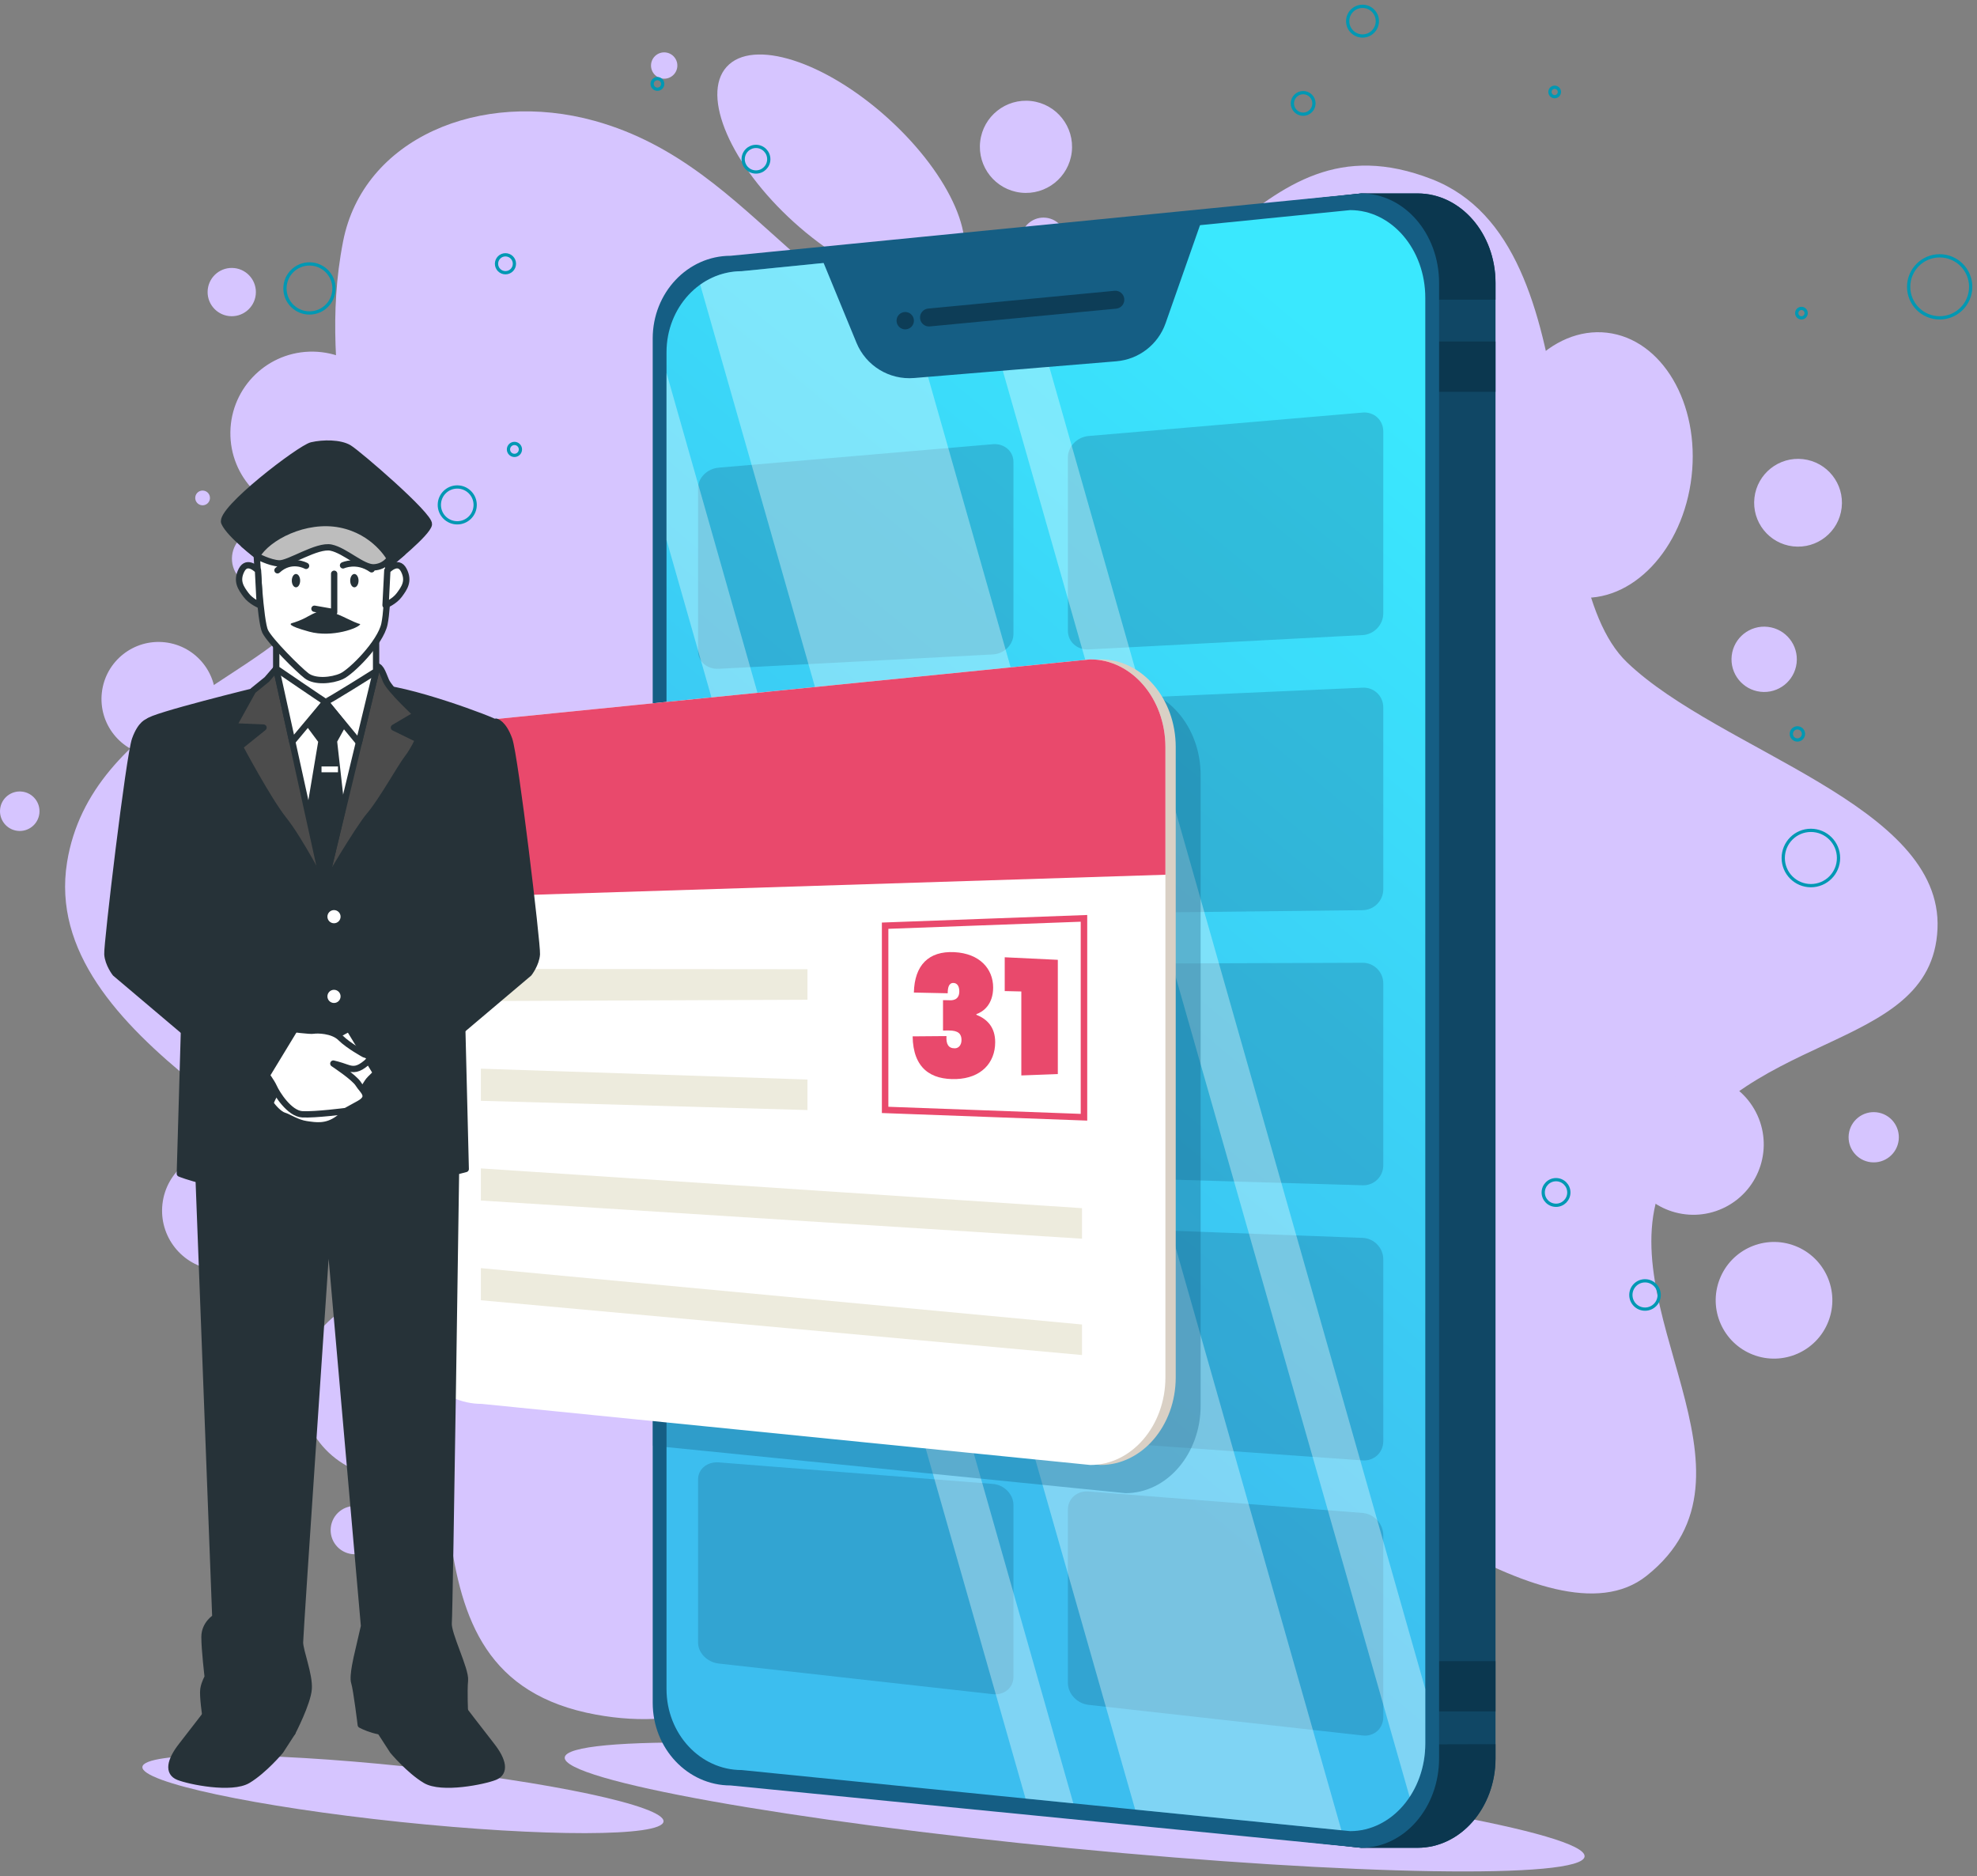 <svg width="313" height="297" viewBox="0 0 313 297" fill="none" xmlns="http://www.w3.org/2000/svg">
<rect x="0" y="0" width="313" height="297" fill="#808080" stroke="none"/>
<path d="M263.438 186.713C254.232 206.839 281.059 233.277 260.679 249.462C245.368 261.621 210.798 230.351 197.765 225.732C184.731 221.113 169.366 222.293 158.977 231.418C137.031 250.693 123.667 276.806 94.334 271.424C60.072 265.138 77.542 224.529 61.927 197.991C52.243 181.534 6.096 164.641 10.616 136.504C14.338 113.335 43.412 106.968 50.391 94.733C59.98 77.921 49.737 61.6 54.32 38.205C57.514 21.899 76.07 14.121 94.151 19.134C120.485 26.434 128.835 53.872 156.161 54.067C191.445 54.319 197.512 17.005 226.698 28.368C253.166 38.672 242.884 90.779 257.604 104.863C272.325 118.948 307.622 127.402 306.747 147.031C305.842 167.308 274.504 162.52 263.438 186.713Z" fill="#D6C5FF"/>
<path d="M125.704 35.185C115.706 26.141 110.933 15.125 115.044 10.581C119.154 6.036 130.592 9.684 140.591 18.728C150.589 27.771 155.362 38.787 151.251 43.332C147.141 47.876 135.703 44.229 125.704 35.185Z" fill="#D6C5FF"/>
<path d="M49.186 81.503C42.051 81.388 36.359 75.511 36.474 68.375C36.589 61.24 42.467 55.548 49.602 55.663C56.738 55.778 62.429 61.656 62.314 68.791C62.2 75.927 56.322 81.618 49.186 81.503Z" fill="#D6C5FF"/>
<path d="M36.75 87.927C36.468 90.391 38.235 92.616 40.698 92.898C43.161 93.181 45.386 91.414 45.669 88.951C45.951 86.488 44.184 84.262 41.721 83.98C39.258 83.698 37.033 85.465 36.75 87.927Z" fill="#D6C5FF"/>
<path d="M30.916 78.691C30.843 79.331 31.302 79.91 31.943 79.983C32.583 80.057 33.162 79.597 33.235 78.957C33.309 78.316 32.849 77.737 32.209 77.664C31.568 77.591 30.99 78.05 30.916 78.691Z" fill="#D6C5FF"/>
<path d="M249.6 94.559C240.87 93.557 234.869 83.368 236.197 71.8C237.524 60.233 245.677 51.668 254.407 52.669C263.137 53.671 269.138 63.861 267.811 75.428C266.483 86.995 258.33 95.56 249.6 94.559Z" fill="#D6C5FF"/>
<path d="M274.167 103.781C273.841 106.619 275.877 109.182 278.715 109.508C281.552 109.834 284.116 107.798 284.441 104.96C284.767 102.123 282.731 99.559 279.894 99.234C277.056 98.908 274.493 100.944 274.167 103.781Z" fill="#D6C5FF"/>
<path d="M258.224 186.313C255.38 180.859 257.496 174.132 262.95 171.288C268.405 168.445 275.131 170.561 277.975 176.015C280.819 181.469 278.703 188.196 273.248 191.04C267.794 193.883 261.067 191.767 258.224 186.313Z" fill="#D6C5FF"/>
<path d="M292.696 179.576C292.446 181.759 294.012 183.731 296.194 183.982C298.376 184.232 300.349 182.666 300.6 180.484C300.85 178.302 299.284 176.329 297.102 176.078C294.919 175.828 292.947 177.393 292.696 179.576Z" fill="#D6C5FF"/>
<path d="M278.503 205.573C278.353 206.883 279.293 208.066 280.602 208.216C281.911 208.367 283.095 207.427 283.245 206.118C283.395 204.808 282.455 203.625 281.146 203.475C279.837 203.325 278.654 204.264 278.503 205.573Z" fill="#D6C5FF"/>
<path d="M194.686 238.816C193.576 230.986 199.024 223.739 206.854 222.629C214.684 221.52 221.931 226.968 223.041 234.798C224.15 242.628 218.702 249.875 210.872 250.984C203.042 252.094 195.795 246.646 194.686 238.816Z" fill="#D6C5FF"/>
<path d="M172.52 239.455C172.27 241.637 173.836 243.61 176.018 243.86C178.201 244.111 180.173 242.544 180.424 240.362C180.674 238.18 179.108 236.207 176.926 235.957C174.743 235.706 172.77 237.273 172.52 239.455Z" fill="#D6C5FF"/>
<path d="M189.3 264.202C189.199 265.075 189.826 265.863 190.699 265.964C191.571 266.064 192.361 265.438 192.461 264.564C192.562 263.691 191.935 262.903 191.062 262.802C190.188 262.702 189.399 263.329 189.3 264.202Z" fill="#D6C5FF"/>
<path d="M227.921 273.038C227.72 274.784 228.973 276.362 230.719 276.562C232.465 276.763 234.043 275.51 234.244 273.764C234.444 272.018 233.191 270.44 231.445 270.239C229.698 270.039 228.121 271.292 227.921 273.038Z" fill="#D6C5FF"/>
<path d="M54.991 232.093C48.061 228.283 45.532 219.576 49.342 212.646C53.152 205.716 61.859 203.187 68.789 206.997C75.719 210.807 78.248 219.514 74.438 226.444C70.628 233.374 61.921 235.903 54.991 232.093Z" fill="#D6C5FF"/>
<path d="M35.07 191.653C34.844 193.617 36.254 195.392 38.218 195.618C40.182 195.843 41.957 194.433 42.182 192.469C42.407 190.505 40.998 188.73 39.034 188.505C37.07 188.279 35.295 189.688 35.07 191.653Z" fill="#D6C5FF"/>
<path d="M33.885 215.94C33.685 217.686 34.938 219.264 36.684 219.464C38.43 219.664 40.008 218.411 40.209 216.665C40.409 214.919 39.156 213.341 37.41 213.141C35.664 212.941 34.086 214.194 33.885 215.94Z" fill="#D6C5FF"/>
<path d="M161.648 37.62C161.423 39.584 162.832 41.359 164.796 41.584C166.76 41.809 168.535 40.4 168.761 38.436C168.986 36.471 167.576 34.696 165.612 34.471C163.648 34.246 161.873 35.655 161.648 37.62Z" fill="#D6C5FF"/>
<path d="M32.894 45.8C32.653 47.897 34.157 49.792 36.255 50.033C38.352 50.273 40.247 48.769 40.487 46.672C40.728 44.575 39.223 42.68 37.126 42.439C35.029 42.198 33.134 43.703 32.894 45.8Z" fill="#D6C5FF"/>
<path d="M16.127 109.625C15.558 114.582 19.115 119.061 24.072 119.629C29.029 120.198 33.508 116.641 34.076 111.684C34.645 106.727 31.088 102.248 26.131 101.68C21.174 101.111 16.695 104.668 16.127 109.625Z" fill="#D6C5FF"/>
<path d="M0.021 128.061C-0.176 129.777 1.055 131.328 2.771 131.524C4.487 131.721 6.037 130.49 6.234 128.774C6.431 127.058 5.2 125.508 3.484 125.311C1.769 125.114 0.218 126.345 0.021 128.061Z" fill="#D6C5FF"/>
<path d="M52.372 241.785C52.131 243.882 53.636 245.777 55.733 246.018C57.83 246.258 59.725 244.754 59.966 242.657C60.206 240.56 58.702 238.665 56.605 238.424C54.508 238.183 52.613 239.688 52.372 241.785Z" fill="#D6C5FF"/>
<path d="M25.721 190.58C25.128 195.742 28.833 200.408 33.995 201C39.157 201.593 43.823 197.888 44.415 192.725C45.008 187.564 41.303 182.898 36.141 182.306C30.979 181.714 26.313 185.419 25.721 190.58Z" fill="#D6C5FF"/>
<path d="M155.183 22.412C154.724 26.415 157.597 30.032 161.601 30.492C165.604 30.951 169.222 28.078 169.681 24.075C170.141 20.072 167.268 16.454 163.264 15.994C159.26 15.535 155.643 18.407 155.183 22.412Z" fill="#D6C5FF"/>
<path d="M103.083 10.137C102.952 11.281 103.772 12.315 104.916 12.447C106.06 12.578 107.094 11.757 107.225 10.613C107.357 9.469 106.536 8.436 105.392 8.304C104.248 8.173 103.214 8.994 103.083 10.137Z" fill="#D6C5FF"/>
<path d="M277.764 78.794C277.326 82.607 280.063 86.052 283.876 86.49C287.689 86.928 291.134 84.191 291.572 80.379C292.01 76.566 289.273 73.121 285.46 72.683C281.647 72.245 278.201 74.982 277.764 78.794Z" fill="#D6C5FF"/>
<path d="M277.532 214.449C272.777 212.609 270.413 207.262 272.254 202.506C274.094 197.751 279.441 195.387 284.197 197.228C288.952 199.068 291.316 204.415 289.475 209.171C287.635 213.926 282.288 216.29 277.532 214.449Z" fill="#D6C5FF"/>
<path d="M221.054 249.949C220.813 252.047 222.318 253.942 224.415 254.182C226.512 254.423 228.407 252.918 228.648 250.821C228.888 248.724 227.384 246.829 225.287 246.588C223.189 246.347 221.294 247.852 221.054 249.949Z" fill="#D6C5FF"/>
<path d="M148.049 257.237C141.908 257.237 136.93 252.26 136.93 246.119C136.93 239.979 141.908 235.001 148.049 235.001C154.189 235.001 159.167 239.979 159.167 246.119C159.167 252.26 154.189 257.237 148.049 257.237Z" fill="#D6C5FF"/>
<path d="M169.281 253.102C169.084 254.818 170.315 256.368 172.031 256.565C173.747 256.762 175.298 255.531 175.494 253.815C175.691 252.099 174.46 250.549 172.744 250.352C171.028 250.155 169.477 251.386 169.281 253.102Z" fill="#D6C5FF"/>
<path d="M89.409 278.211C89.085 281.82 124.98 288.259 169.562 292.588C214.147 296.915 250.557 297.492 250.874 293.883C251.19 290.27 215.31 283.834 170.72 279.506C126.131 275.176 89.728 274.595 89.409 278.211Z" fill="#D6C5FF"/>
<path d="M124.603 282.641L215.502 292.509H224.439C231.25 292.509 236.771 286.169 236.771 278.348V44.784C236.771 36.962 231.25 30.622 224.439 30.622H215.502L124.603 40.49C117.793 40.49 112.272 46.352 112.272 53.584V269.547C112.272 276.779 117.793 282.641 124.603 282.641Z" fill="#104765"/>
<path d="M205.499 54.061H236.772V62.027H205.499V54.061Z" fill="#0B374F"/>
<path d="M205.499 262.959H236.772V270.924H205.499V262.959Z" fill="#0B374F"/>
<path d="M124.604 40.49L215.504 30.622H224.441C231.252 30.622 236.772 36.962 236.772 44.784V47.444H227.353L112.488 51.194C113.547 45.106 118.564 40.49 124.604 40.49Z" fill="#0B374F"/>
<path d="M236.772 278.348C236.772 286.168 231.252 292.509 224.441 292.509H215.504L124.604 282.64C118.876 282.64 114.074 282.066 112.688 276.445L236.772 276.108V278.348Z" fill="#0B374F"/>
<path d="M115.669 282.641L215.506 292.509C222.316 292.509 227.837 286.169 227.837 278.348V44.784C227.837 36.962 222.316 30.622 215.506 30.622L115.669 40.49C108.858 40.49 103.337 46.352 103.337 53.584V269.547C103.337 276.779 108.858 282.641 115.669 282.641Z" fill="#155E84"/>
<path d="M117.421 280.203L213.755 289.872C220.326 289.872 225.653 283.66 225.653 275.996V47.136C225.653 39.473 220.326 33.26 213.755 33.26L117.421 42.93C110.85 42.93 105.523 48.674 105.523 55.76V267.373C105.523 274.459 110.85 280.203 117.421 280.203Z" fill="url(#paint0_linear_521_1273)"/>
<g opacity="0.27">
<path d="M172.339 102.807L215.733 100.534C217.538 100.44 219.001 98.9 219.001 97.095V68.298C219.001 66.494 217.538 65.156 215.733 65.31L172.339 69.022C170.534 69.177 169.071 70.696 169.071 72.416V99.862C169.071 101.584 170.534 102.901 172.339 102.807Z" fill="#155E84"/>
<path d="M113.788 105.872L157.183 103.6C158.987 103.506 160.45 102.047 160.45 100.341V73.128C160.45 71.422 158.987 70.165 157.183 70.319L113.788 74.031C111.983 74.186 110.52 75.625 110.52 77.245V103.108C110.52 104.73 111.983 105.967 113.788 105.872Z" fill="#155E84"/>
<path d="M172.339 144.575L215.733 144.083C217.538 144.062 219.001 142.583 219.001 140.779V111.982C219.001 110.177 217.538 108.779 215.733 108.86L172.339 110.791C170.534 110.872 169.071 112.331 169.071 114.051V141.498C169.071 143.218 170.534 144.596 172.339 144.575Z" fill="#155E84"/>
<path d="M113.788 145.24L157.183 144.748C158.987 144.727 160.45 143.328 160.45 141.622V114.409C160.45 112.703 158.987 111.386 157.183 111.466L113.788 113.399C111.983 113.479 110.52 114.858 110.52 116.479V142.342C110.52 143.962 111.983 145.26 113.788 145.24Z" fill="#155E84"/>
<path d="M172.339 186.345L215.733 187.633C217.538 187.686 219.001 186.266 219.001 184.462V155.665C219.001 153.86 217.538 152.403 215.733 152.409L172.339 152.56C170.534 152.567 169.071 153.966 169.071 155.686V183.133C169.071 184.853 170.534 186.29 172.339 186.345Z" fill="#155E84"/>
<path d="M113.788 184.607L157.183 185.895C158.987 185.948 160.45 184.609 160.45 182.904V155.69C160.45 153.985 158.987 152.608 157.183 152.614L113.788 152.766C111.983 152.772 110.52 154.091 110.52 155.712V181.575C110.52 183.196 111.983 184.553 113.788 184.607Z" fill="#155E84"/>
<path d="M172.339 228.113L215.733 231.181C217.538 231.309 219.001 229.949 219.001 228.145V199.348C219.001 197.543 217.538 196.026 215.733 195.958L172.339 194.329C170.534 194.262 169.071 195.601 169.071 197.321V224.768C169.071 226.488 170.534 227.986 172.339 228.113Z" fill="#155E84"/>
<path d="M113.788 223.974L157.183 227.042C158.987 227.17 160.45 225.891 160.45 224.185V196.972C160.45 195.266 158.987 193.829 157.183 193.761L113.788 192.133C111.983 192.065 110.52 193.324 110.52 194.945V220.808C110.52 222.429 111.983 223.846 113.788 223.974Z" fill="#155E84"/>
<path d="M172.339 269.882L215.733 274.73C217.538 274.932 219.001 273.632 219.001 271.828V243.031C219.001 241.226 217.538 239.648 215.733 239.506L172.339 236.098C170.534 235.957 169.071 237.236 169.071 238.956V266.402C169.071 268.123 170.534 269.681 172.339 269.882Z" fill="#155E84"/>
<path d="M113.788 263.341L157.183 268.189C158.987 268.391 160.45 267.172 160.45 265.466V238.253C160.45 236.547 158.987 235.05 157.183 234.908L113.788 231.499C111.983 231.358 110.52 232.557 110.52 234.177V260.04C110.52 261.663 111.983 263.14 113.788 263.341Z" fill="#155E84"/>
</g>
<path opacity="0.34" d="M117.42 42.93L141.483 40.514L212.37 289.733L179.72 286.456L110.858 45.062C112.74 43.717 114.994 42.93 117.42 42.93Z" fill="white"/>
<path opacity="0.34" d="M160.581 38.598L225.653 267.375V275.996C225.653 279.185 224.721 282.113 223.171 284.456L153.245 39.334L160.581 38.598Z" fill="white"/>
<path opacity="0.34" d="M105.522 59.029L169.931 285.473L162.363 284.713L105.522 85.461V59.029Z" fill="white"/>
<path d="M130.122 40.959L190.206 35.02L184.536 51.169C183.353 54.538 180.3 56.898 176.741 57.192L144.718 59.84C140.789 60.165 137.102 57.91 135.601 54.265L130.122 40.959Z" fill="#155E84"/>
<path d="M147.077 51.681C147.122 51.681 147.168 51.678 147.214 51.674L176.718 48.861C177.498 48.787 178.071 48.094 177.996 47.313C177.923 46.532 177.235 45.958 176.448 46.034L146.944 48.847C146.164 48.921 145.591 49.614 145.666 50.395C145.735 51.131 146.353 51.681 147.077 51.681Z" fill="#0D3D57"/>
<path d="M141.943 50.766C141.943 51.524 142.558 52.14 143.318 52.14C144.077 52.14 144.692 51.525 144.692 50.766C144.692 50.007 144.077 49.391 143.318 49.391C142.559 49.392 141.943 50.007 141.943 50.766Z" fill="#0D3D57"/>
<path d="M105.049 288.353C104.795 290.777 86.12 290.805 63.338 288.416C40.555 286.026 22.292 282.125 22.546 279.702C22.8 277.278 41.475 277.25 64.257 279.639C87.041 282.028 105.304 285.93 105.049 288.353Z" fill="#D6C5FF"/>
<path opacity="0.34" d="M178.188 108.844C184.759 108.844 190.087 115.056 190.087 122.719V222.495C190.087 230.158 184.759 236.371 178.188 236.371L103.34 228.858V116.356L178.188 108.844Z" fill="#155E84"/>
<path d="M77.91 222.239L174.244 231.909C180.815 231.909 186.142 225.696 186.142 218.033V118.257C186.142 110.593 180.815 104.381 174.244 104.381L77.91 114.049C71.339 114.049 66.012 119.794 66.012 126.88V209.408C66.012 216.495 71.339 222.239 77.91 222.239Z" fill="#D9D0C5"/>
<path d="M76.276 222.239L172.61 231.909C179.181 231.909 184.509 225.696 184.509 218.033V118.257C184.509 110.593 179.181 104.381 172.61 104.381L76.276 114.049C69.705 114.049 64.378 119.794 64.378 126.88V209.408C64.378 216.495 69.705 222.239 76.276 222.239Z" fill="white"/>
<path d="M76.131 190.045L171.304 196.089V191.255L76.131 184.959V190.045Z" fill="#EDEBDD"/>
<path d="M76.131 205.832L171.304 214.506V209.672L76.131 200.746V205.832Z" fill="#EDEBDD"/>
<path d="M76.131 153.385L127.841 153.428V158.262L76.131 158.472V153.385Z" fill="#EDEBDD"/>
<path d="M76.131 174.258V169.172L127.841 170.89V175.724L76.131 174.258Z" fill="#EDEBDD"/>
<path d="M64.378 126.88C64.378 119.794 69.706 114.05 76.276 114.05L172.61 104.381C179.181 104.381 184.509 110.594 184.509 118.257V138.471L64.378 142.279V126.88Z" fill="#E9496C"/>
<path d="M140.133 175.699L171.616 176.861V145.377L140.133 146.539V175.699Z" stroke="#E9496C" stroke-width="1.028" stroke-miterlimit="10"/>
<path d="M151.086 150.728C155.103 150.928 157.236 153.37 157.236 156.327C157.236 159.024 155.649 160.178 154.583 160.536V160.641C156.294 161.329 157.558 162.603 157.558 164.986C157.558 168.327 155.252 170.668 151.433 170.815C147.366 170.97 144.564 169.103 144.489 164.058L149.846 164.014C149.771 165.276 150.143 165.966 151.184 165.949C151.78 165.939 152.226 165.428 152.226 164.632C152.226 163.677 151.73 163.122 150.217 163.129L149.299 163.133V158.323L150.192 158.338C150.638 158.372 151.878 158.419 151.878 156.932C151.878 155.976 151.433 155.617 150.961 155.604C150.167 155.581 150.043 156.461 150.043 157.237L144.686 157.123C144.788 152.768 147.044 150.526 151.086 150.728Z" fill="#E9496C"/>
<path d="M161.698 156.951L159.069 156.888V151.538L167.476 151.942V170.027L161.698 170.244V156.951Z" fill="#E9496C"/>
<path d="M117.66 25.201C117.66 26.321 118.568 27.228 119.687 27.228C120.806 27.228 121.714 26.321 121.714 25.201C121.714 24.082 120.806 23.175 119.687 23.175C118.568 23.175 117.66 24.082 117.66 25.201Z" stroke="#0098B3" stroke-width="0.514" stroke-miterlimit="10"/>
<path d="M104.083 14.122C103.62 14.122 103.245 13.747 103.245 13.284C103.245 12.821 103.62 12.446 104.083 12.446C104.546 12.446 104.921 12.821 104.921 13.284C104.921 13.747 104.546 14.122 104.083 14.122Z" stroke="#0098B3" stroke-width="0.514" stroke-miterlimit="10"/>
<path d="M80.026 43.173C79.242 43.173 78.607 42.537 78.607 41.754C78.607 40.97 79.242 40.335 80.026 40.335C80.809 40.335 81.444 40.97 81.444 41.754C81.444 42.537 80.809 43.173 80.026 43.173Z" stroke="#0098B3" stroke-width="0.514" stroke-miterlimit="10"/>
<path d="M80.501 71.143C80.501 71.665 80.925 72.089 81.448 72.089C81.97 72.089 82.394 71.666 82.394 71.143C82.394 70.621 81.97 70.197 81.448 70.197C80.925 70.198 80.501 70.621 80.501 71.143Z" stroke="#0098B3" stroke-width="0.514" stroke-miterlimit="10"/>
<path d="M69.555 79.926C69.555 81.493 70.825 82.763 72.392 82.763C73.959 82.763 75.23 81.493 75.23 79.926C75.23 78.359 73.959 77.088 72.392 77.088C70.825 77.088 69.555 78.359 69.555 79.926Z" stroke="#0098B3" stroke-width="0.514" stroke-miterlimit="10"/>
<path d="M204.61 16.371C204.61 17.315 205.375 18.079 206.318 18.079C207.261 18.079 208.026 17.315 208.026 16.371C208.026 15.428 207.262 14.663 206.318 14.663C205.375 14.663 204.61 15.428 204.61 16.371Z" stroke="#0098B3" stroke-width="0.514" stroke-miterlimit="10"/>
<path d="M213.366 3.349C213.366 4.646 214.418 5.697 215.715 5.697C217.012 5.697 218.063 4.646 218.063 3.349C218.063 2.051 217.012 1 215.715 1C214.418 1 213.366 2.051 213.366 3.349Z" stroke="#0098B3" stroke-width="0.514" stroke-miterlimit="10"/>
<path d="M246.137 15.304C245.724 15.304 245.389 14.969 245.389 14.557C245.389 14.144 245.724 13.809 246.137 13.809C246.549 13.809 246.884 14.144 246.884 14.557C246.884 14.969 246.549 15.304 246.137 15.304Z" stroke="#0098B3" stroke-width="0.514" stroke-miterlimit="10"/>
<path d="M285.207 50.318C284.794 50.318 284.46 49.983 284.46 49.571C284.46 49.158 284.794 48.824 285.207 48.824C285.62 48.824 285.954 49.158 285.954 49.571C285.954 49.983 285.62 50.318 285.207 50.318Z" stroke="#0098B3" stroke-width="0.514" stroke-miterlimit="10"/>
<path d="M302.18 45.407C302.18 48.12 304.378 50.318 307.09 50.318C309.803 50.318 312.001 48.12 312.001 45.407C312.001 42.695 309.803 40.497 307.09 40.497C304.378 40.497 302.18 42.695 302.18 45.407Z" stroke="#0098B3" stroke-width="0.514" stroke-miterlimit="10"/>
<path d="M283.605 116.181C283.605 116.712 284.035 117.142 284.566 117.142C285.096 117.142 285.526 116.712 285.526 116.181C285.526 115.651 285.096 115.22 284.566 115.22C284.035 115.22 283.605 115.651 283.605 116.181Z" stroke="#0098B3" stroke-width="0.514" stroke-miterlimit="10"/>
<path d="M286.7 140.2C284.283 140.2 282.324 138.241 282.324 135.823C282.324 133.406 284.283 131.447 286.7 131.447C289.118 131.447 291.077 133.406 291.077 135.823C291.077 138.241 289.118 140.2 286.7 140.2Z" stroke="#0098B3" stroke-width="0.514" stroke-miterlimit="10"/>
<path d="M244.323 188.77C244.323 189.89 245.232 190.798 246.352 190.798C247.472 190.798 248.38 189.89 248.38 188.77C248.38 187.65 247.472 186.742 246.352 186.742C245.232 186.742 244.323 187.65 244.323 188.77Z" stroke="#0098B3" stroke-width="0.514" stroke-miterlimit="10"/>
<path d="M258.199 204.996C258.199 206.234 259.203 207.238 260.441 207.238C261.679 207.238 262.683 206.234 262.683 204.996C262.683 203.757 261.679 202.754 260.441 202.754C259.202 202.754 258.199 203.758 258.199 204.996Z" stroke="#0098B3" stroke-width="0.514" stroke-miterlimit="10"/>
<path d="M55.351 101.243C55.351 101.73 55.746 102.126 56.234 102.126C56.721 102.126 57.116 101.73 57.116 101.243C57.116 100.756 56.721 100.36 56.234 100.36C55.746 100.361 55.351 100.756 55.351 101.243Z" stroke="#0098B3" stroke-width="0.514" stroke-miterlimit="10"/>
<path d="M48.996 49.543C46.852 49.543 45.115 47.805 45.115 45.661C45.115 43.517 46.852 41.779 48.996 41.779C51.14 41.779 52.878 43.517 52.878 45.661C52.878 47.805 51.14 49.543 48.996 49.543Z" stroke="#0098B3" stroke-width="0.514" stroke-miterlimit="10"/>
<path d="M31.345 183.876L34.094 256.039C34.094 256.039 32.376 257.069 32.376 259.131C32.376 261.193 32.892 265.489 32.892 265.489C32.892 265.489 32.376 266.348 32.205 267.379C32.033 268.41 32.548 271.846 32.548 271.846C32.548 271.846 36.328 270.128 38.218 270.644C40.109 271.16 46.294 274.252 46.294 274.252C46.294 274.252 48.699 269.613 48.871 267.38C49.043 265.146 47.497 261.366 47.497 259.991C47.497 258.617 51.964 192.812 51.964 192.812L57.634 257.414L56.603 261.881C56.603 261.881 55.745 265.317 56.088 266.348C56.431 267.379 57.118 273.049 57.118 273.049C57.118 273.049 60.211 274.767 63.304 274.08C66.396 273.393 73.612 271.159 73.612 271.159C73.612 271.159 73.44 267.723 73.612 266.004C73.784 264.286 70.863 258.616 71.035 256.898C71.206 255.18 72.237 182.502 72.237 182.502H30.83L31.345 183.876Z" fill="#263238" stroke="#263238" stroke-miterlimit="10" stroke-linecap="round" stroke-linejoin="round"/>
<path d="M40.989 109.235C40.989 109.235 23.885 113.407 23.468 114.241C23.05 115.076 29.725 142.504 29.725 142.504L28.473 185.785C28.473 185.785 34.001 188.08 43.491 188.393C52.981 188.705 58.509 188.288 63.202 187.454C67.895 186.619 73.735 185.055 73.735 185.055L72.692 142.922C72.692 142.922 78.637 114.763 78.532 114.45C78.428 114.137 64.141 108.715 58.822 108.819C53.504 108.922 40.989 109.235 40.989 109.235Z" fill="#263238" stroke="#263238" stroke-miterlimit="10" stroke-linecap="round" stroke-linejoin="round"/>
<path d="M43.73 105.845L42.241 107.567L40.051 109.34L36.922 114.972L41.719 115.18L37.965 118.204C37.965 118.204 42.449 126.652 44.952 129.781C47.455 132.91 51.319 140.353 51.319 140.353C51.319 140.353 56.633 131.241 58.51 129.051C60.387 126.861 63.411 121.438 64.454 120.082C65.497 118.727 66.228 117.058 66.228 117.058L62.369 115.181L65.915 113.095C65.915 113.095 61.743 109.236 61.117 107.776C60.491 106.316 60.283 105.273 59.136 105.377C57.988 105.481 43.73 105.845 43.73 105.845Z" fill="#4C4C4C" stroke="#263238" stroke-miterlimit="10" stroke-linecap="round" stroke-linejoin="round"/>
<path d="M43.73 105.845L51.32 140.352L59.543 106.267L43.73 105.845Z" fill="white" stroke="#263238" stroke-miterlimit="10" stroke-linecap="round" stroke-linejoin="round"/>
<path d="M43.73 105.845L46.273 117.402L51.531 111.116L56.824 117.538L59.543 106.267L43.73 105.845Z" fill="white" stroke="#263238" stroke-miterlimit="10" stroke-linecap="round" stroke-linejoin="round"/>
<path d="M43.73 101.277V105.845C43.73 105.845 51.321 111.045 51.531 111.116C51.743 111.186 59.544 106.267 59.544 106.267V99.731C59.544 99.731 55.187 103.877 52.586 103.948C49.985 104.018 43.73 101.277 43.73 101.277Z" fill="white" stroke="#263238" stroke-miterlimit="10" stroke-linecap="round" stroke-linejoin="round"/>
<path d="M48.861 114.56L50.899 117.3L49.002 128.615L51.321 140.352L54.132 128.545L52.868 117.3L54.343 114.63L51.532 111.116L48.861 114.56Z" fill="#263238" stroke="#263238" stroke-miterlimit="10" stroke-linecap="round" stroke-linejoin="round"/>
<path d="M53.511 121.332H50.902V122.253H53.511V121.332Z" fill="white"/>
<path d="M55.591 162.632L52.671 164.196C52.671 164.196 49.438 166.073 48.186 166.907C46.935 167.742 42.555 174.208 42.867 174.729C43.181 175.25 44.223 176.398 44.954 176.606C45.683 176.815 47.039 177.753 48.499 177.962C49.96 178.17 51.628 178.483 53.505 177.128C55.382 175.772 57.885 171.809 58.198 171.287C58.511 170.766 60.18 169.306 60.18 169.306L55.591 162.632Z" fill="white" stroke="#263238" stroke-miterlimit="10" stroke-linecap="round" stroke-linejoin="round"/>
<path d="M78.531 114.241C78.531 114.241 79.678 114.45 80.617 117.057C81.556 119.665 85.101 149.492 84.997 151.056C84.892 152.62 83.746 154.08 83.746 154.08L61.428 172.956L54.648 161.797C54.648 161.797 63.931 154.497 66.329 152.515C68.727 150.534 72.169 147.301 72.169 147.301L72.482 141.565L78.531 114.241Z" fill="#263238" stroke="#263238" stroke-miterlimit="10" stroke-linecap="round" stroke-linejoin="round"/>
<path d="M45.995 162.841C45.995 162.841 49.124 163.259 49.645 163.154C50.166 163.05 52.669 163.05 53.921 164.301C55.173 165.553 57.676 166.909 57.676 166.909C57.676 166.909 59.24 167.222 57.989 168.265C56.737 169.307 56.007 169.412 54.86 168.994C53.713 168.577 52.774 168.368 52.774 168.368C52.774 168.368 56.111 170.558 56.737 171.601C57.363 172.644 58.927 173.583 56.842 174.73C54.755 175.877 54.755 175.877 54.755 175.877C54.755 175.877 49.958 176.503 47.873 176.399C45.786 176.294 43.806 173.061 43.388 172.123C42.971 171.184 41.928 169.828 41.928 169.828L45.995 162.841Z" fill="white" stroke="#263238" stroke-miterlimit="10" stroke-linecap="round" stroke-linejoin="round"/>
<path d="M23.468 114.241C23.468 114.241 22.321 114.45 21.382 117.057C20.443 119.665 16.898 149.492 17.002 151.056C17.107 152.62 18.254 154.08 18.254 154.08L40.572 172.957L47.351 161.797C47.351 161.797 38.069 154.497 35.671 152.515C33.273 150.534 29.831 147.301 29.831 147.301L29.518 141.565L23.468 114.241Z" fill="#263238" stroke="#263238" stroke-miterlimit="10" stroke-linecap="round" stroke-linejoin="round"/>
<path d="M53.921 145.111C53.921 145.687 53.454 146.154 52.879 146.154C52.303 146.154 51.836 145.687 51.836 145.111C51.836 144.535 52.303 144.068 52.879 144.068C53.454 144.068 53.921 144.535 53.921 145.111Z" fill="white"/>
<path d="M53.921 157.73C53.921 158.306 53.454 158.773 52.879 158.773C52.303 158.773 51.836 158.306 51.836 157.73C51.836 157.155 52.303 156.688 52.879 156.688C53.454 156.688 53.921 157.155 53.921 157.73Z" fill="white"/>
<path d="M33.408 270.298C33.408 270.298 30.659 273.907 28.769 276.312C26.878 278.718 26.535 280.608 28.254 281.295C29.972 281.982 36.673 283.357 39.25 281.811C41.827 280.264 44.404 277.172 44.404 277.172L46.294 274.251C46.294 274.251 44.92 272.361 40.796 270.299C36.673 268.237 33.408 270.298 33.408 270.298Z" fill="#263238" stroke="#263238" stroke-miterlimit="10" stroke-linecap="round" stroke-linejoin="round"/>
<path d="M73.184 270.299C73.184 270.299 75.933 273.907 77.824 276.312C79.714 278.718 80.057 280.608 78.34 281.295C76.621 281.983 69.92 283.357 67.344 281.811C64.767 280.264 62.189 277.172 62.189 277.172L60.299 274.251C60.299 274.251 61.673 272.361 65.797 270.299C69.92 268.237 73.184 270.299 73.184 270.299Z" fill="#263238" stroke="#263238" stroke-miterlimit="10" stroke-linecap="round" stroke-linejoin="round"/>
<path d="M41.129 88.276C41.129 88.276 36.35 84.692 35.507 82.724C34.663 80.757 47.524 70.918 49.351 70.496C51.179 70.074 53.849 70.074 55.255 70.918C56.661 71.761 68.116 81.6 67.905 83.006C67.694 84.412 61.72 89.19 61.72 89.19C61.72 89.19 58.487 85.114 52.162 84.904C45.837 84.692 41.129 88.276 41.129 88.276Z" fill="#263238" stroke="#263238" stroke-miterlimit="10" stroke-linecap="round" stroke-linejoin="round"/>
<path d="M51.739 80.685C45.093 80.586 40.627 84.138 38.594 86.203C39.909 87.361 41.127 88.275 41.127 88.275C41.127 88.275 45.836 84.691 52.161 84.901C58.486 85.113 61.719 89.189 61.719 89.189C61.719 89.189 62.615 88.471 63.724 87.512C61.667 84.702 57.729 80.775 51.739 80.685Z" stroke="#263238" stroke-miterlimit="10" stroke-linecap="round" stroke-linejoin="round"/>
<path d="M40.654 88.016C40.654 88.016 41.201 98.395 41.981 99.956C42.761 101.516 47.209 105.964 48.535 106.979C49.862 107.993 52.515 107.759 54.076 107.057C55.636 106.354 60.24 101.75 60.865 98.785C61.489 95.82 61.489 87.627 61.489 87.627C61.489 87.627 58.056 83.881 52.36 84.193C46.663 84.505 42.059 86.066 40.654 88.016Z" fill="white" stroke="#263238" stroke-miterlimit="10" stroke-linecap="round" stroke-linejoin="round"/>
<path d="M40.654 88.016C40.654 88.016 42.653 89.109 44.191 89.187C45.728 89.265 50.188 86.222 52.418 86.689C54.647 87.158 57.415 89.889 59.184 89.811C60.952 89.732 61.721 88.406 61.721 88.406C61.721 88.406 59.414 84.115 53.879 83.022C48.343 81.929 42.346 85.051 40.654 88.016Z" fill="#BDBDBD" stroke="#263238" stroke-miterlimit="10" stroke-linecap="round" stroke-linejoin="round"/>
<path d="M48.457 89.577C48.457 89.577 46.116 88.251 43.932 90.279" stroke="#263238" stroke-miterlimit="10" stroke-linecap="round" stroke-linejoin="round"/>
<path d="M54.31 89.499C54.31 89.499 56.496 88.485 58.836 90.123" stroke="#263238" stroke-miterlimit="10" stroke-linecap="round" stroke-linejoin="round"/>
<path d="M46.859 92.974C47.224 92.974 47.519 92.501 47.519 91.918C47.519 91.335 47.224 90.862 46.859 90.862C46.495 90.862 46.199 91.335 46.199 91.918C46.199 92.501 46.495 92.974 46.859 92.974Z" fill="#263238"/>
<path d="M56.105 92.974C56.47 92.974 56.765 92.501 56.765 91.918C56.765 91.335 56.47 90.862 56.105 90.862C55.741 90.862 55.445 91.335 55.445 91.918C55.445 92.501 55.741 92.974 56.105 92.974Z" fill="#263238"/>
<path d="M52.906 90.825V96.912L49.785 96.366" stroke="#263238" stroke-miterlimit="10" stroke-linecap="round" stroke-linejoin="round"/>
<path d="M50.877 96.6C50.877 96.6 49.629 97.068 48.692 97.614C47.756 98.161 46.585 98.55 46.273 98.628C45.961 98.706 45.311 98.996 48.962 99.995C52.595 100.989 56.887 99.4 57.041 98.784C57.041 98.784 56.786 98.826 54.994 97.948C52.818 96.882 51.969 96.756 51.969 96.756L50.877 96.6Z" fill="#263238"/>
<path d="M40.848 90.314C40.848 90.314 39.161 88.486 38.247 90.243C37.334 92 38.177 93.125 38.95 94.178C39.723 95.232 41.129 95.795 41.129 95.795L40.848 90.314Z" fill="white" stroke="#263238" stroke-miterlimit="10" stroke-linecap="round" stroke-linejoin="round"/>
<path d="M61.322 90.314C61.322 90.314 63.009 88.486 63.922 90.243C64.836 92 63.993 93.125 63.22 94.178C62.447 95.232 61.041 95.795 61.041 95.795L61.322 90.314Z" fill="white" stroke="#263238" stroke-miterlimit="10" stroke-linecap="round" stroke-linejoin="round"/>
<defs>
<linearGradient id="paint0_linear_521_1273" x1="136.533" y1="201.035" x2="239.797" y2="77.353" gradientUnits="userSpaceOnUse">
<stop stop-color="#3CBEEF"/>
<stop offset="1" stop-color="#3AE8FE"/>
</linearGradient>
</defs>
</svg>
